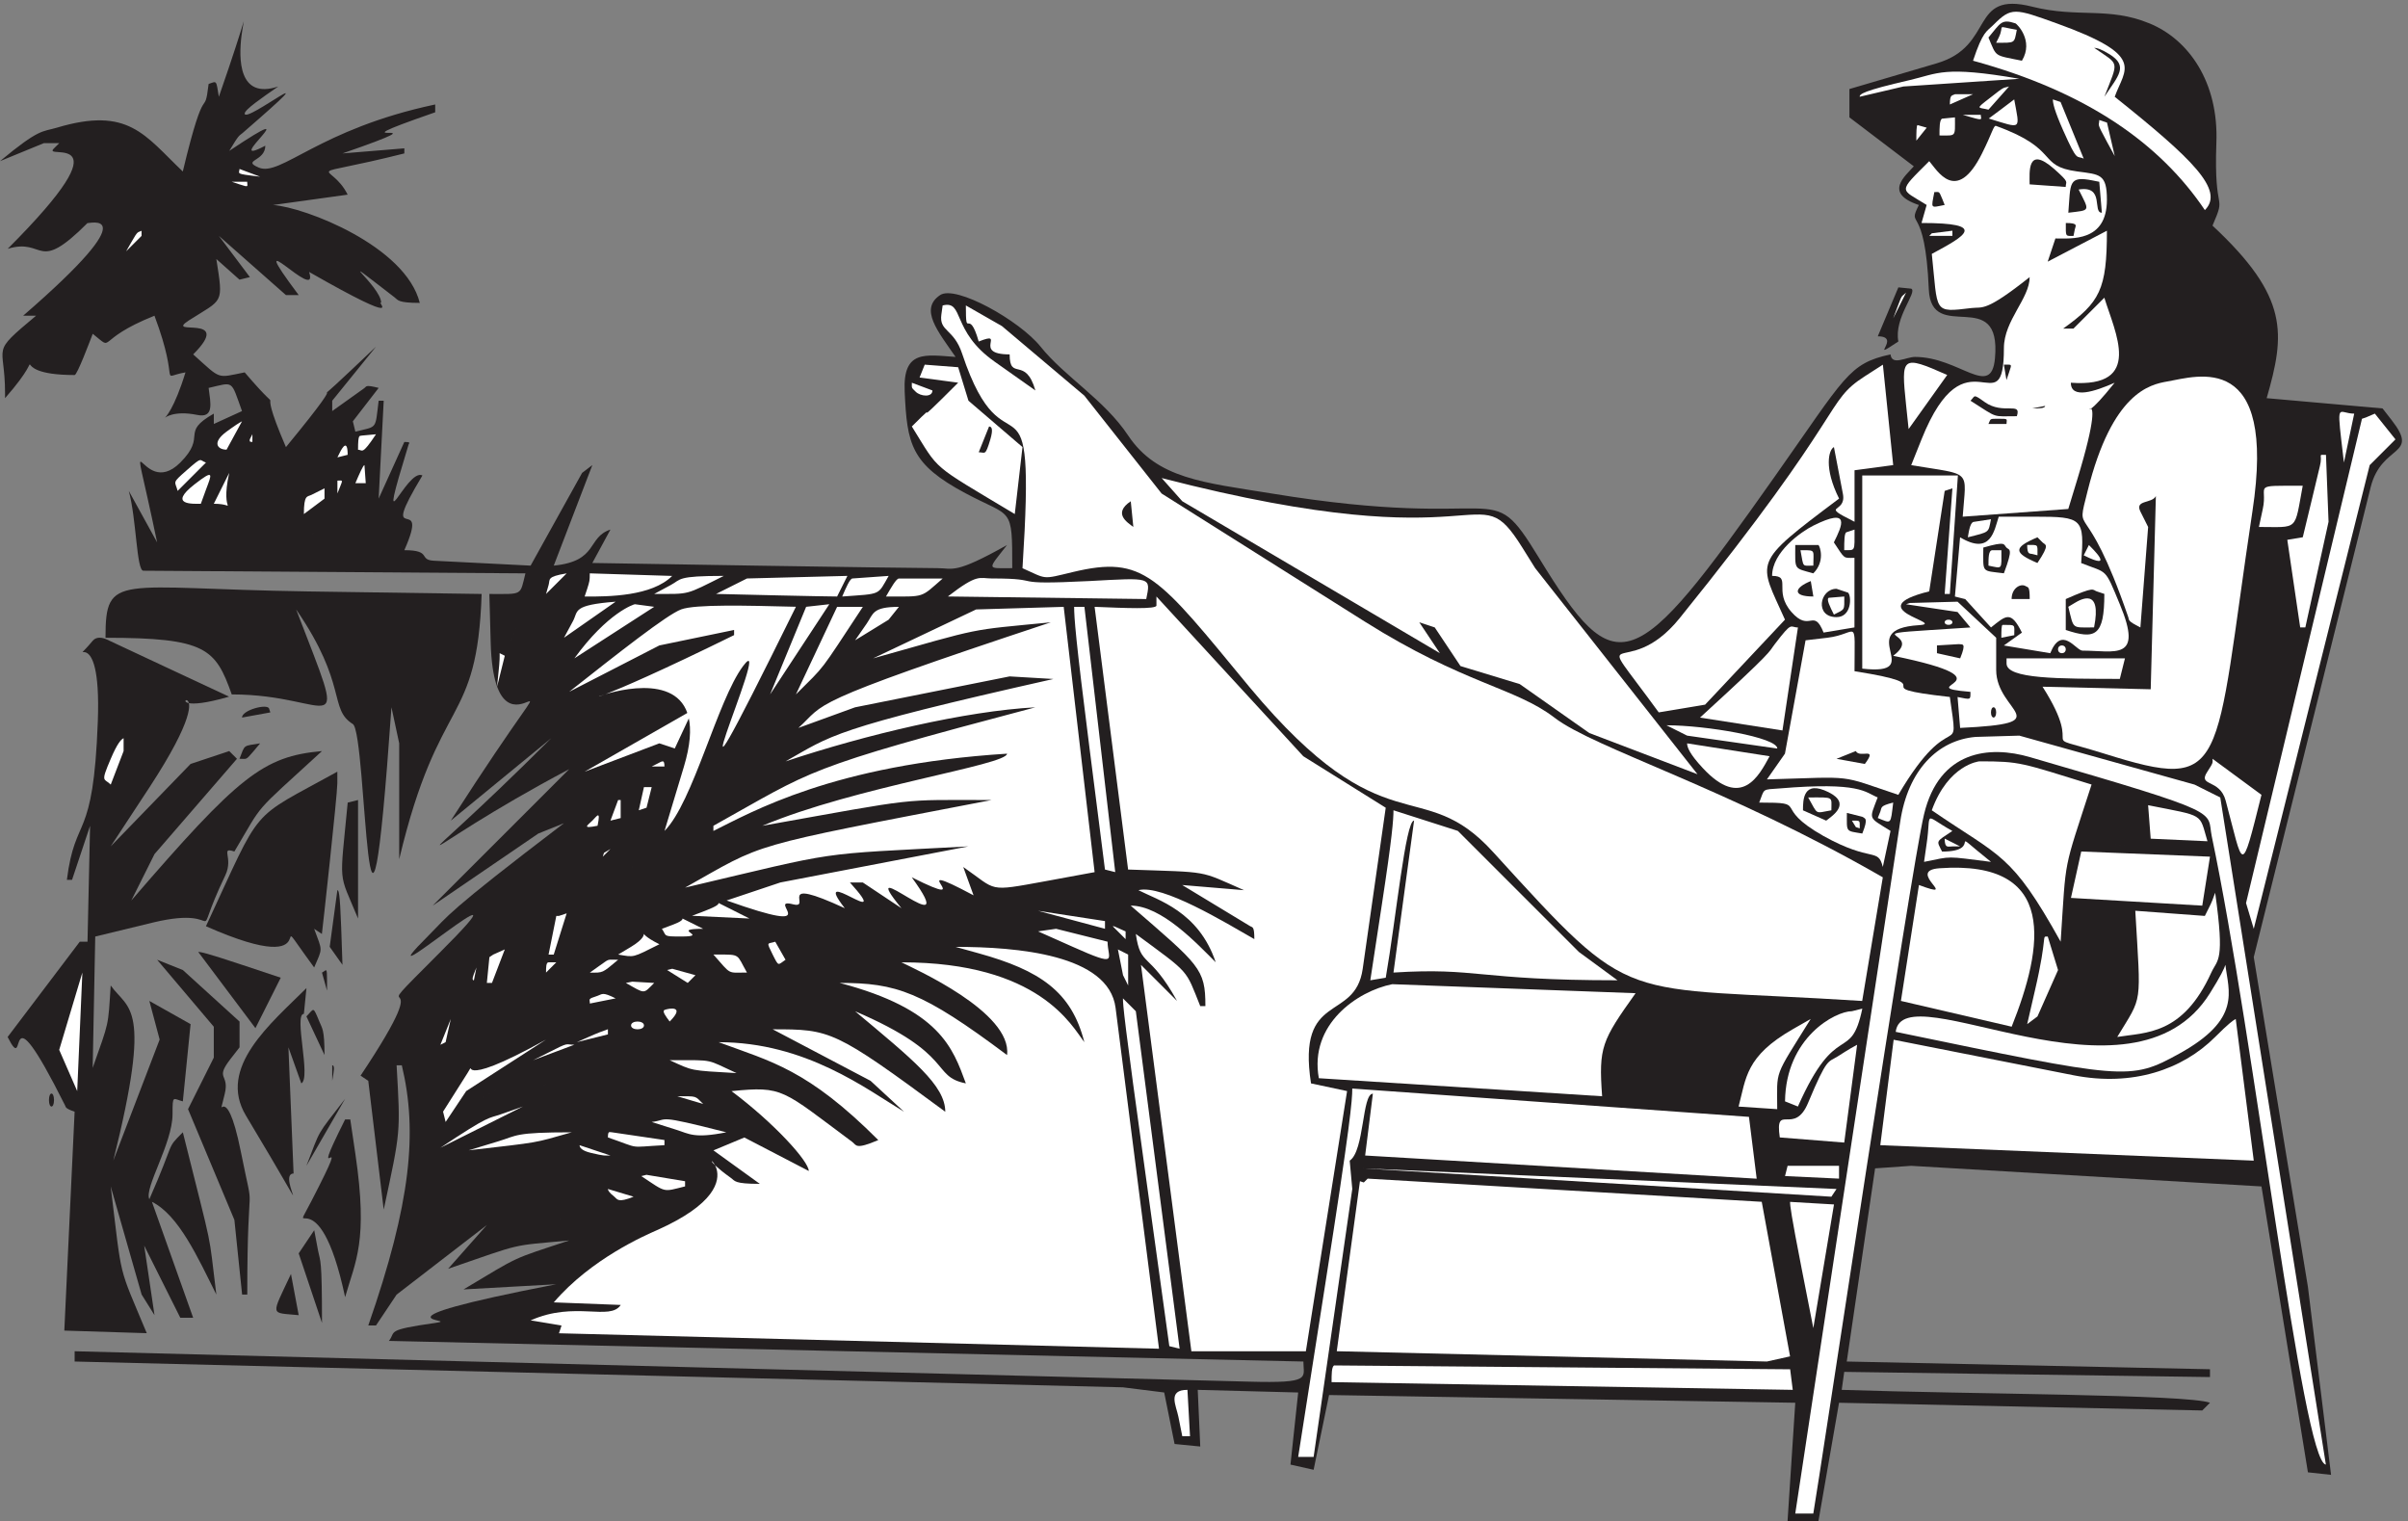 <svg xmlns="http://www.w3.org/2000/svg" xml:space="preserve" width="299.776" height="189.371"><rect width="100%" height="100%" fill="#808080" stroke="none"/><path d="M1902.22 1417.3c43.2-10.78 71.25.19 109.72-15.63 36.53-14.91 65-54.87 62.64-112.12-2.5-69.13 10-45.62-3.61-77.17 72.09-67.13 67.92-101.42 50.7-161.5l108.47-9.6 8.47-10.88c26.81-34.384-9.3-22.04-19.58-62.736l-109.45-439.945 50.7-308.629 21.66-175.942-21.66 2.371-43.47 267.571-327.92 19.301-33.75-2.379-26.53-180.793 340-7.219v-7.32l-342.36 4.851-2.36-16.832c122.92-4.109 323.05-4.109 344.72-12.07l-7.22-7.219-340 7.219L1702.08-.289h-28.89l7.23 110.918-436.39 7.23-14.45-69.96-21.66 4.851 7.22 67.488-94.03 2.461 2.36-53.027-24.03 2.367-9.72 48.199-38.61 4.84-981.25 24.141v9.613l1099.45-28.441c59.02-1.653 50.69 3.558 50.69 18.828L364.027 168.52c7.082 8.871-4.168 10.062 43.332 16.82 27.641 3.941-76.664-.641 113.336 36.219l-86.804-4.848c53.886 32.187 43.332 27.43 98.886 45.82-56.527-5.312-41.527-1.832-113.332-26.519l36.25 40.957-84.445-65.11-19.305-28.89h-7.222c40.136 115.133 46.25 181.429 31.386 243.519h-4.859c3.609-64.199 3.891-60.629-12.082-135.066l-14.445 120.527-7.223 4.84c82.082 123.094-8.609 32.379 73.473 114.496 102.5 102.328-80.832-54.32-9.582 16.918 18.886 18.84 14.859 19.844 126.527 104.887l-24.027-9.692L405 575.91c9.723 9.695 111.391 111.383 127.777 127.75-152.222-80.562-164.445-118.512-16.804 28.988l-94.028-77.179c138.332 215.172 41.387 26.062 37.36 166.34l-1.25 45.816c31.804 0 28.472-1.922 33.75 19.293l-357.637 2.469c-6.391 0-6.391 48.191-13.613 74.711l26.527-48.192c-28.887 138.264-16.527 36.578 21.668 74.711 25.695 25.793-.832 27.433 31.391 45.813v-9.69l26.386 12.07c-10.695 29.54-7.222 27.16-31.25 21.67 1.805-14.26 5.418-28.62-10.832-25.24-44.304 8.87-31.945-29.08-10.836 39.78-26.109-4.39-3.886-14.08-29.027 53.04-57.637-23.04-35.973-34.38-57.777-16.92-2.778-7.22-14.582-38.59-16.946-38.59-72.218 0-17.218 33.02-65.136-21.67v4.85c0 47.09-14.864 35.57 29.027 72.33H21.668c119.582 103.61 59.305 85.41 60.277 86.78-48.472-48.55-39.168-13.44-74.722-24.14 115.277 115.32 31.668 82.3 43.054 93.73l5.141 5.12H40.973L0 1272.73c37.082 30.82 39.445 27.25 53.055 31.27 67.363 20.21 82.363-7.04 118.054-40.96 21.668 90.71 19.864 46.91 24.168 81.93 7.918 2.74 6.946 3.93 9.582-11.98 57.5 164.97-19.441-15.36 55.559 9.6-15.695-10.88-31.391-21.67-31.391-25.32 0-10.34 87.778 59.53-1.945-18.2-3.473-3.02-2.914-.73-12.5-16.74 80.836 53.96-10.832-18.56 33.75 4.85 0-14.91-22.5-13.45-6.109-20.48 20.554-8.79 55.972 35.93 165.136 59.07v-7.32c-111.109-38.5 24.168 0-86.804-38.5l57.918 4.76v-4.76c-100.278-25.24-69.305-6.03-53.055-38.59l-69.863-9.69c30-2.1 124.168-38.5 137.363-91.63-20.973 0-20.277 2.75-23.613 5.21-64.305 49.57-12.5 10.79-12.5-5.21-6.387 3.39 28.054-25.6-67.5 28.99 10.554-31.82-65.973 53.49-9.723-21.67h-11.941l-62.782 55.41 29.032-38.59-9.723-2.38-21.668 19.3c6.668-42.8 6.527-36.94-25.695-57.43-24.028-15.63 43.054 7.23 4.027-31.82 26.668-23.96 21.527-22.13 48.195-16.83 44.864-52.49 6.25 5.21 38.614-69.95 73.191 88.88 9.027 22.77 61.386 72.33l22.918 21.67-40.972-50.57v-9.69l29.859 21.31c2.5 1.74.695 3.56 13.613.36l-24.168-31.27 2.364-9.69c21.109 5.3 18.332 1.55 21.804 28.98h4.723l-4.723-91.625 24.028 53.035c6.25 0 4.582-1.09 4.027-2.28-31.945-104.708-2.359-21.583 12.918-29.083-43.473-72.332 8.473-12.527-16.945-69.957 26.25 0 12.777-9.145 27.777-9.875l90.418-4.57 48.191 86.781 9.586 7.316-36.113-94.097c42.086 4.203 30.836 26.425 53.059 33.742l-16.946-31.274c17.778-.367 296.664-4.847 323.196-4.847 14.718 0 15.691-6.036 65 21.672-18.75-24.051-19.309-21.672 4.859-21.672 0 58.8-.141 46.82-43.473 69.957-51.527 27.34-55 46.087-57.222 95.377-1.805 39.32 19.304 34.29 47.64 32.37-16.39 23.78-34.168 44.72-14.445 57.89 14.582 9.78 74.445-23.87 94.027-48.29 22.223-27.89 59.723-49.65 81.943-83.12 27.09-40.602 70.84-43.985 133.89-54.227 224.03-36.856 201.95 19.386 250.7-60.356 72.5-118.695 88.61-111.199 220.55 75.992 66.53 94.191 69.03 105.801 108.47 114.491 1.25-10.97 14.59-2.38 22.92-2.38 41.67 0 71.39-39.68 74.86-1.19 6.25 68.95-59.72 12.44-61.94 64.47-3.48 82.3-20.7 55.88-9.31 78.92-33.33 11.15-12.64 27.16-4.72 36.21l-60.28 45.82v26.51l81.67 24.06c55.41 16.27 29.86 68.03 89.44 53.03" style="fill:#231f20;fill-opacity:1;fill-rule:evenodd;stroke:none" transform="matrix(.133 0 0 -.133 0 189.333)"/><path d="M1866.1 1400.46c-6.79-6.77-9.96-5.87-19.29-33.74 107.3-29.38 175.26-77.88 217.01-139.8 18.68 18.68-11.61 47.9-84.39 106.06 9.5 26.51 30.14 38.25-54.26 68.69-39.33 14.16-42.5 15.37-59.07-1.21" style="fill:#fff;fill-opacity:1;fill-rule:evenodd;stroke:none" transform="matrix(.133 0 0 -.133 0 189.333)"/><path d="M1886.55 1401.69c1.06-.3 17.48-15.97 6.03-34.96-26.81 5.43-23.35 3.02-31.33 21.7 11.45 13.71 12.05 17.63 25.3 13.26" style="fill:#231f20;fill-opacity:1;fill-rule:evenodd;stroke:none" transform="matrix(.133 0 0 -.133 0 189.333)"/><path d="m1870.86 1388.39-2.42-4.84c18.28 0 16.77-.91 19.34 12.11-20.7 3.48-10.88 5-16.92-7.27" style="fill:#fff;fill-opacity:1;fill-rule:evenodd;stroke:none" transform="matrix(.133 0 0 -.133 0 189.333)"/><path d="M1945.69 1387.22c0-1.19 0 1.19 0 0m28.9-14.44c18.05-11.3 8.12-20.19-4.82-39.78 13.39 34.81 14.59 29.08-9.63 45.81 2.41 0 6.92-1.36 14.45-6.03" style="fill:#231f20;fill-opacity:1;fill-rule:evenodd;stroke:none" transform="matrix(.133 0 0 -.133 0 189.333)"/><path d="M1787.69 1348.63c-44.59-10.23-47-13.24-47-15.64l40.97 9.62 108.47 7.22c-71.11 12.33-75.92 4.96-102.44-1.2m74.79-16.85c-14.01-10.85-11-8.44-1.21-10.85l19.28 21.71c-6.02-1.96-3.01 1.06-18.07-10.86m-32.52 3.59c-3.01-1.5-4.82-.15-4.82-9.6l21.67 9.6h-16.85m43.49-13.87-11.92-8.87c31.53-9.63 29.11-11.28 23.83 17.89l-11.91-9.02m-1654.145 5.41c0 3.61 0-3.61 0 0m1711.855-25.33c13.84-31.05 12.34-23.06 19.26-26.53l-21.67 53.06-7.22 2.41c0-3.62 1.51-10.55 9.63-28.94m-194.08 19.34c1.25 0-1.25 0 0 0m108.56-7.27c11.44-3.33 8.43-1.36 8.43 2.43h-16.85l8.42-2.43m-27.81-1.16c-2.41-1.21-2.41-8.47-2.41-15.72 15.97 0 14.47-1.82 14.47 16.93l-12.06-1.21" style="fill:#fff;fill-opacity:1;fill-rule:evenodd;stroke:none" transform="matrix(.133 0 0 -.133 0 189.333)"/><path d="M1854.03 1300.39v-10.83l2.36 21.67c-1.18 0-2.36-1.2-2.36-10.84" style="fill:#231f20;fill-opacity:1;fill-rule:evenodd;stroke:none" transform="matrix(.133 0 0 -.133 0 189.333)"/><path d="m1972.21 1290.74 7.24-13.26-7.24 31.34-7.24 2.41c0-6.03-3.16-1.21 7.24-20.49m-177.25 15.73c-1.21 0-1.21-7.27-1.21-14.54l9.72 12.12-8.51 2.42m60.27-26.52c-24.1-48.22-42.03-15.66-49.42-7.23-29.98-30-27.41-25.33-2.4-40.99l-4.82-16.88c62.37 0 41.58-11.75 9.63-28.93 5.88-55.32.76-55.01 37.37-50.65 10.39 1.21 12.65-4.07 54.23 28.93 0-20.04-23.95-40.38-24.1-66.31 0-76.1-34.96 19.76-77.13-85.59l-9.65-24.109c57.86-9.644 51.37-3.179 48.21-48.23l98.83 7.223 8.45 27.742c36.15 118.764-14.77 28.184 34.94 90.414-18.38-8.14-40.98-15.68-40.98 0 68.56-4.96 41.13 47.32 31.34 79.58l-28.93-28.93h-9.63c34.35 24.7 40.97 36.31 40.97 91.63l-55.44-28.95 7.23 21.7c14.77 0 48.21-3.46 48.21 36.18 0 24.4-6.62 23.66-27.71 26.53-38.27 5.12-15.54 20.78-76.09 42.63-2.26.77-3.32-6.17-13.11-25.76m-89.19 14.45c1.18 0-1.18 0 0 0" style="fill:#fff;fill-opacity:1;fill-rule:evenodd;stroke:none" transform="matrix(.133 0 0 -.133 0 189.333)"/><path d="M1776.87 1288.37c2.43-1.19-2.43 1.18 0 0" style="fill:#231f20;fill-opacity:1;fill-rule:evenodd;stroke:none" transform="matrix(.133 0 0 -.133 0 189.333)"/><path d="M1846.81 1276.3c0 1.18 0-1.19 0 0" style="fill:#fff;fill-opacity:1;fill-rule:evenodd;stroke:none" transform="matrix(.133 0 0 -.133 0 189.333)"/><path d="M1922.7 1265.46c15.07-13.41 10.85-11.3 10.85-16.87l-33.76 2.41c0 11.14-2.71 36.91 22.91 14.46" style="fill:#231f20;fill-opacity:1;fill-rule:evenodd;stroke:none" transform="matrix(.133 0 0 -.133 0 189.333)"/><path d="M61.457 1267.88c-1.18 0 1.184 0 0 0m1781.733 1.2c1.25 1.19-1.25-1.19 0 0m-1609.37-9.69 9.653-1.2-19.301 7.22c0-3.76-3.617-4.36 9.648-6.02m-9.668-8.37c9.457-3.17 7.207-1.81 7.207 2.41h-14.414l7.207-2.41" style="fill:#fff;fill-opacity:1;fill-rule:evenodd;stroke:none" transform="matrix(.133 0 0 -.133 0 189.333)"/><path d="m1958.95 1254.61 6.03-1.2 2.42-28.96c-9.2 0 3.02 25.79-21.73 21.71 10.56-20.96 11.32-19.15-9.66-21.71 2.26 27.6-.45 34.84 22.94 30.16" style="fill:#231f20;fill-opacity:1;fill-rule:evenodd;stroke:none" transform="matrix(.133 0 0 -.133 0 189.333)"/><path d="M209.723 1244.98c-2.36-3.62 2.359 3.61 0 0" style="fill:#fff;fill-opacity:1;fill-rule:evenodd;stroke:none" transform="matrix(.133 0 0 -.133 0 189.333)"/><path d="m1817.86 1237.75 2.41-6.01c-13.61-2.7-12.7-3.91-9.67 12.02 4.69 0 4.23 1.35 7.26-6.01m124.21-28.96-1.2-6.06c-7.81 0-7.21-1.06-7.21 12.11 12.32 0 9.01-2.72 8.41-6.05m75.91 2.45c4.79-3.61-4.79 3.61 0 0" style="fill:#231f20;fill-opacity:1;fill-rule:evenodd;stroke:none" transform="matrix(.133 0 0 -.133 0 189.333)"/><path d="M51.805 1208.81c1.25 1.19-1.25-1.19 0 0m1756.435-3.61-2.41-2.43h21.67v4.85l-19.26-2.42" style="fill:#fff;fill-opacity:1;fill-rule:evenodd;stroke:none" transform="matrix(.133 0 0 -.133 0 189.333)"/><path d="M1979.44 1194.32v-15.69c2.5 20.82 2.5 18.4 0 31.37v-15.68" style="fill:#231f20;fill-opacity:1;fill-rule:evenodd;stroke:none" transform="matrix(.133 0 0 -.133 0 189.333)"/><path d="M103.609 1206.38c0 1.24 0-1.23 0 0m19.262-9.63-4.816-8.42 14.445 14.43v4.81c-3.762-1.96-3.16.6-9.629-10.82" style="fill:#fff;fill-opacity:1;fill-rule:evenodd;stroke:none" transform="matrix(.133 0 0 -.133 0 189.333)"/><path d="M2002.31 1202.79c1.36-5.59.6-4.84 6.02-4.84l-7.22 9.67 1.2-4.83" style="fill:#231f20;fill-opacity:1;fill-rule:evenodd;stroke:none" transform="matrix(.133 0 0 -.133 0 189.333)"/><path d="M1993.89 1189.52c0 6.03 0-6.04 0 0" style="fill:#fff;fill-opacity:1;fill-rule:evenodd;stroke:none" transform="matrix(.133 0 0 -.133 0 189.333)"/><path d="M2020.41 1166.6c15.84-52.56-10.41-93.68 16.9-89.16.15 68.52 2.41 57.53-24.14 113.26l7.24-24.1m-24.16-4.84v-21.72l2.5 43.44c-1.25 0-2.5-1.21-2.5-21.72m-207.28-8.38c6.17-3.02-16.42-27.29-12.05-49.44-30.11-20.05 4.07 4.82-19.27 4.82l19.27 45.82 12.05-1.2" style="fill:#231f20;fill-opacity:1;fill-rule:evenodd;stroke:none" transform="matrix(.133 0 0 -.133 0 189.333)"/><path d="M2003.47 1146.08c0 6.03 0-6.04 0 0m-227.77-10.83-3.62-9.66 12.08 24.14c-4.98-4.98-3.17-.6-8.46-14.48m-894.548-6.02c-2.261-16.27 11.594-12.98 19.414-36.64 41.145-123.559 69.614 4.38 56.512-200.86 23.348-10.386 17.633-10.671 47.022-3.609 66.92 15.988 79.26-3.164 165.76-108.016 127.47-152.812 160.2-79.41 227.98-154.312 134.59-147.824 112.59-124.168 345.22-139.102l19.3 115.727c-145.54 83.793-270.04 120.719-307.41 149.484-36.45 28.039-84.5 31.368-177.36 89.797L1087.3 961.645l-72.36 91.625-77.112 65.09-33.758 19.31c0-33.76 2.375 0 12.028-33.76 26.851 10.71-7.067-12.05 28.953-12.05 0-25.32 14.777-1.22 24.105-33.76l-37.961 26.82c-41.304 28.93-28.363 57.86-48.855 52.75l-1.188-8.44m1122.318.02c0 8.41 0-8.41 0 0" style="fill:#fff;fill-opacity:1;fill-rule:evenodd;stroke:none" transform="matrix(.133 0 0 -.133 0 189.333)"/><path d="M2089.13 1114.77c16.43-45.32-4.22-49.54 15.68-44.57.45 33.28 2.41 27.71-24.12 67.46l8.44-22.89" style="fill:#231f20;fill-opacity:1;fill-rule:evenodd;stroke:none" transform="matrix(.133 0 0 -.133 0 189.333)"/><path d="M1993.89 1124.4c0 8.41 0-8.41 0 0m-223.06.01c1.25 1.18-1.25-1.19 0 0" style="fill:#fff;fill-opacity:1;fill-rule:evenodd;stroke:none" transform="matrix(.133 0 0 -.133 0 189.333)"/><path d="m1990.28 1102.73 3.61-18.1c10.97 33.19 8.42 16.59-7.22 36.21l3.61-18.11m15.69 2.42c0-10.83 0 10.84 0 0" style="fill:#231f20;fill-opacity:1;fill-rule:evenodd;stroke:none" transform="matrix(.133 0 0 -.133 0 189.333)"/><path d="M2003.47 1089.47c0 4.85 0-4.84 0 0m-1140.322-13.24-2.406-6.03 36.129-4.82c-52.844-52.89-10.84-8.44-43.363-40.99 26.652-42.788 16.265-33.898 96.351-81.96l7.223 62.68-50.578 43.39-9.633 31.34-31.312 2.41-2.411-6.02m882.412-4.83c-38.45-24.71-14.33-29.67-173.51-226.607-50.94-62.832-86.22 3.754-19.44-88l43.41 7.23 74.76 79.559c-24.86 55.898-32.11 51.231 50.65 113.305-14.47 28.922-9.64 45.813-4.82 48.213l8.44-43.983c3.47-18.988-23.22-8.898 10.85-25.922v48.211l36.18 4.828-9.64 94.016-16.88-10.85m244.72 10.8c1.25 2.43-1.25-2.42 0 0m-206.17-37.32 2.41-22.89 36.12 50.61c-42.75 18.98-43.19 17.32-38.53-27.72" style="fill:#fff;fill-opacity:1;fill-rule:evenodd;stroke:none" transform="matrix(.133 0 0 -.133 0 189.333)"/><path d="m1880.55 1075.03-2.43-7.23-2.43 14.46c8.06 0 7.45.9 4.86-7.23" style="fill:#231f20;fill-opacity:1;fill-rule:evenodd;stroke:none" transform="matrix(.133 0 0 -.133 0 189.333)"/><path d="M1998.75 1077.4c0 2.38 0-2.37 0 0m30.04-10.87c-16.57-2.86-51.68-10.39-74.73-102.456-11.75-47.008-2.57 0 37.96-117.851 1.21-3.141-1.2-3.598 11.45-9.93l7.24 94.02-7.24 14.46c-5.57 11.149 10.85 7.247 14.48 14.465l-4.83-180.82-101.25 2.406c42.64-66.89-11.6-41.133 57.86-62.664 116.91-36.625 101.99-16.133 138.61 226.918 23.05 151.442-51.83 126.262-79.55 121.452" style="fill:#fff;fill-opacity:1;fill-rule:evenodd;stroke:none" transform="matrix(.133 0 0 -.133 0 189.333)"/><path d="M1930 1067.75c-1.25-2.42 1.25 2.42 0 0" style="fill:#231f20;fill-opacity:1;fill-rule:evenodd;stroke:none" transform="matrix(.133 0 0 -.133 0 189.333)"/><path d="M857.129 1056.91c4.363-4.37 15.648-5.57 15.648 1.2l-19.257 7.22c0-5.42-.602-4.21 3.609-8.42" style="fill:#fff;fill-opacity:1;fill-rule:evenodd;stroke:none" transform="matrix(.133 0 0 -.133 0 189.333)"/><path d="M1857.7 1047.27c17.32-12.37 34.8.91 30.12-13.27-23.8 0-16.71-2.42-43.38 14.48 4.52 4.52 2.11 6.79 13.26-1.21m56.6-3.61c0-2.38-6.04-2.38-12.08-2.38l12.08 2.38" style="fill:#231f20;fill-opacity:1;fill-rule:evenodd;stroke:none" transform="matrix(.133 0 0 -.133 0 189.333)"/><path d="m2191.57 1011.11 2.41-20.493 9.63 45.793c-13.99 0-16.25 11.45-12.04-25.3m22.91 21.7-3.6-1.21-108.52-453.26 7.23-24.106 108.52 433.989 24.11 24.097-19.29 24.11-8.45-3.62" style="fill:#fff;fill-opacity:1;fill-rule:evenodd;stroke:none" transform="matrix(.133 0 0 -.133 0 189.333)"/><path d="M1870.91 1031.62c9.51 0 7.24-.15 7.24-4.88h-16.9c2.41 5.03.45 4.88 9.66 4.88" style="fill:#231f20;fill-opacity:1;fill-rule:evenodd;stroke:none" transform="matrix(.133 0 0 -.133 0 189.333)"/><path d="M212.07 1019.57c-14.152-10.4-8.281-16.88 0-16.88l14.457 26.52c-2.41-1.21-6.925-4.07-14.457-9.64" style="fill:#fff;fill-opacity:1;fill-rule:evenodd;stroke:none" transform="matrix(.133 0 0 -.133 0 189.333)"/><path d="M926.988 1012.31c-4.832-16.115-4.832-12.05-10.879-12.05l9.672 24.1c2.418 0 4.078-2.26 1.207-12.05" style="fill:#231f20;fill-opacity:1;fill-rule:evenodd;stroke:none" transform="matrix(.133 0 0 -.133 0 189.333)"/><path d="M318.195 1015.91c-2.363-3.61 2.36 3.61 0 0m20.547-.03c-2.101-.75-3.601 2.26-3.601-13.25 4.347 0 3.3-5.884 16.804 14.46l-13.203-1.21m-104.926-3.56c0-1.5-.761-2.41 2.434-2.41v7.23l-2.434-4.82m84.414-12.05-2.398-4.801 9.586 2.402c0 15.149-5.094 6.599-7.188 2.399m1845.66-44.602-8.44-34.953-14.48-2.406 12.07-81.957h4.82l21.72 98.828-2.41 62.675c-8.45 0-2.72.903-5.73-10.695l-7.55-31.492M174.715 983.375c-14.297-12.5-10.836-9.937-8.43-19.273l26.492 26.5c-6.472 2.113-2.711 6.328-18.062-7.227m166.43 4.867c-1.215 0-4.86-8.461-8.504-16.918h9.718l-1.214 16.918m-24.129-4.894c-1.184-2.422 1.179 2.425 0 0m-109.68-16.864-7.195-14.441c24.441 0 5.246-12.633 14.394 28.883l-7.199-14.442m-25.383 3.645c-24.871-19.473-1.508-18.113 6.031-18.113l4.825 13.285c5.277 14.187 8.441 19.922-10.856 4.828m1569.607 8.418h-8.44V797.742c62.09-6.933-9.65 36.758 53.04 40.68 26.98 1.66-57.42 14.918 9.65 31.648l14.47 94.016 7.23 2.406-7.23-98.84h4.82l7.54 110.895h-81.08M1097 965.273l9.64-10.843 241.13-142.219-19.29 28.914 14.48-4.816 24.09-36.157 55.47-16.875 65.11-45.804 101.26-38.567L1437 891.746l-12.06 19.301c-44.91 71.707-26.24-15.383-337.58 65.07l9.64-10.844m-778.758 2.45c3.008 7.351 2.254 6-2.41 6v-12l2.41 6" style="fill:#fff;fill-opacity:1;fill-rule:evenodd;stroke:none" transform="matrix(.133 0 0 -.133 0 189.333)"/><path d="m2118.03 947.207-3.62-16.871c37.54 0 33.02-4.367 41 38.566-49.44 0-32.26 1.508-37.38-21.695M291.684 960.465c-4.071-2.106-7.239.449-7.239-18.039l19.305 14.429v9.622c-2.414-1.204-7.238-3.61-12.066-6.012" style="fill:#fff;fill-opacity:1;fill-rule:evenodd;stroke:none" transform="matrix(.133 0 0 -.133 0 189.333)"/><path d="M156.668 956.875c2.359-4.848-2.363 4.848 0 0m902.962-14.492 1.2-12.028c-5.58 4.208-19.44 12.629-2.41 24.051l1.21-12.023" style="fill:#231f20;fill-opacity:1;fill-rule:evenodd;stroke:none" transform="matrix(.133 0 0 -.133 0 189.333)"/><path d="M1904.62 939.957h-33.76c-4.22-12.805-7.23-36.617-36.18-19.285l-4.82-55.449 9.65-2.418 24.12-26.52c14.17 11.309 18.53 16.125 28.94-4.816l-16.89-12.063 43.41-7.222c10.71 26.668 24.12 2.406 30.14 2.406 30.16 0 57.43-10.246 34.98 43.398-14.47 34.953-11.16 28.633-36.17 38.571 3.16 41.894 1.65 43.398-43.42 43.398m-1713.022-4.801c-1.18-2.422 1.179 2.422 0 0m1505.692-3.593c-11.14-5.575-38.54-24.563-38.54-47.016 18.82 0 .75-13.867 18.07-33.758 17.31-19.742 20.62 4.371 30.11-19.289l28.9 4.816v65.102c-10.69 0-8.58-1.656-19.27 14.477 7.83 15.82 16.11 33.3-19.27 15.668" style="fill:#fff;fill-opacity:1;fill-rule:evenodd;stroke:none" transform="matrix(.133 0 0 -.133 0 189.333)"/><path d="M1847.96 935.164c-3.61 0-4.82-7.25-6.02-14.5 20.76 5.285 19.11 3.926 21.67 16.914l-15.65-2.414M292.918 924.273c-3.613-3.609 3.609 3.614 0 0m1435.742 1.211c-2.41 0-2.41-8.414-2.41-16.828 10.55 0 9.65-1.801 9.65 19.231l-7.24-2.403" style="fill:#fff;fill-opacity:1;fill-rule:evenodd;stroke:none" transform="matrix(.133 0 0 -.133 0 189.333)"/><path d="M1911.91 915.852c2.56-2.555 7.39-1.051-4.83-19.239-22.64 9.621-22.64 14.43 0 24.051l4.83-4.812m-209.77-2.414c1.5-1.508 6.33-15.368-4.83-26.52-18.7 5.273-16.89 2.562-16.89 26.52h21.72m175.95-2.387c2.56-2.559 6.77.152-2.4-24.071-21.52 2.704-19.26-.152-19.26 24.071 21.82 6.32 18.8 2.859 21.66 0" style="fill:#231f20;fill-opacity:1;fill-rule:evenodd;stroke:none" transform="matrix(.133 0 0 -.133 0 189.333)"/><path d="m1952.84 908.613-2.42-4.824c30.56-15.223 7.41 7.086 4.84 9.649l-2.42-4.825m-50.52-3.57 4.82-1.207c0 10.699 1.06 9.644-9.64 9.644 0-9.191 2.26-7.835 4.82-8.437m-214.63 3.551h-2.41c3.16-16.828 1.2-14.422 12.04-14.422 0 14.422 2.4 14.422-9.63 14.422m177.19 0c-3.63 0-3.63-7.223-3.63-14.446 13.47-2.707 12.11-4.21 12.11 14.446h-8.48M513.523 876.066l-2.414-8.441 19.309 19.293c-19.004-3.164-15.387-5.578-16.895-10.852m36.11-3.617-2.41-7.234c22.746-.152 62.965.301 81.945 19.293l-77.125 2.41c0-6.934-.148-7.234-2.41-14.469m78.41 3.656-15.684-8.437c34.231 0 28.2-1.508 65.141 16.875-44.328 0-39.66-3.164-49.457-8.438m56.699-1.21-14.465-7.235c16.118-.453 101.231-2.414 113.278-2.414l9.64 19.297-93.996-2.414-14.457-7.234m113.25 7.234c-2.414 0-6.039-8.441-9.66-16.883 36.984 2.715 32.906.754 43.473 19.297l-33.813-2.414m43.375-.059c-2.414 0-7.238-8.406-12.062-16.82 37.23 0 31.804-1.648 53.058 16.82h-40.996m86.848.067c-11.598 0-12.809 4.965-40.992-16.86l185.687-2.41c4.22 20.774 5.29 20.02-53.04 16.86-81.093-4.063-38.597 2.41-91.655 2.41" style="fill:#fff;fill-opacity:1;fill-rule:evenodd;stroke:none" transform="matrix(.133 0 0 -.133 0 189.333)"/><path d="m1696.15 872.473 1.21-7.227c-20.27 0-17.85 8.277-2.42 14.449l1.21-7.222m200.08 2.394c2.12-1.351 3.63.449 3.63-11.996h-16.94c0 10.496 8.78 14.996 13.31 11.996M286.848 870.02l163.984-2.395c-4.211-125.66-39.949-91.766-77.168-248.309V727.82l-7.242 33.727c-23.508-335.059-22.606-24.09-36.164-15.668-22.758 14.172-4.516 36.629-53.059 107.262 51.102-132.871 36.641-79.536-60.277-79.536-15.238 42.797-23.813 53.024-118.172 53.024 0 61.48 11.152 46.125 188.098 43.391" style="fill:#231f20;fill-opacity:1;fill-rule:evenodd;stroke:none" transform="matrix(.133 0 0 -.133 0 189.333)"/><path d="M494.168 862.824c0-2.426 0 2.422 0 0" style="fill:#fff;fill-opacity:1;fill-rule:evenodd;stroke:none" transform="matrix(.133 0 0 -.133 0 189.333)"/><path d="M1729.86 868.855c3.32-3.316 3.47-22.902-10.86-22.902-20.67 0-15.84 26.52 0 26.52l10.86-3.618m232.64 1.235 7.22-2.41c0-39.629-8.42-42.946-36.11-33.754v28.933c27.84 12.356 24.83 8.586 28.89 7.231" style="fill:#231f20;fill-opacity:1;fill-rule:evenodd;stroke:none" transform="matrix(.133 0 0 -.133 0 189.333)"/><path d="M1711.74 864.039c-2.43-1.211 1.21-8.461 4.85-15.711 10.63 5.285 9.72 3.777 9.72 16.918l-14.57-1.207m-629.28-7.242c0-3.625-28.94-2.418-57.88-1.211l31.35-245.891c78.22-2.718 65.41-.476 108.51-19.316l-57.86 4.828 63.45-38.418c2.41-1.508 4.06.133 4.06-12.199-27.73 15.824-86.06 51.394-108.51 45.789 17.78-9.184 56.37-19.703 72.35-67.477-17.65 17.633-50.65 53.032-79.59 53.032 64.5-55.922 69.94-58.766 69.94-94.036h-4.82c-14.17 35.27-9.05 29.707-60.29 67.52 4.52-31.82 12.35-15.523 38.58-62.691l-33.76 33.761 47.17-361.664h107.16l38.59 243.524-33.77 7.199c-13.4 86.84 41.15 56.828 48.38 107.144l21.56 150.868-77.17 48.203-137.45 149.484v-8.449M1942 859.23l-6.03-3.617c5.43-21.55 2.71-19.289 24.13-19.289 7.54 37.977-12.82 26.071-18.1 22.906m-154.28-.035-3.61-1.203 48.21-7.234 12.06-14.473-37.38-2.406c-68.25-4.371-5.71-2.266-34.95-24.117 119.02-24.41 12.06-28.778 72.33-33.754 0-7.688.75-7.383-12.06-4.824l2.41-28.93c94.16 4.519 33.75 14.465 33.75 54.246v30.145l-36.16 33.753-44.6-1.203M536.375 842.324l-8.457-15.668 48.332 33.742c-40.781-3.16-34.891-8.734-39.875-18.074m57.906 15.699c-.75 0-25.304-7.539-56.64-50.664l74.718 48.25-18.078 2.414m43.399-4.804c-13.266-4.821-59.075-40.985-104.899-77.153l84.399 43.391 69.953 14.481v-4.825c-281.715-138.504 1.801 38.875-47.031-123.285l-18.094-59.98c26.82 26.832 49.433 122.074 73.558 154.324 32.563 43.406-90.285-228.012 49.434 55.469-47.027 1.191-94.059 2.398-107.32-2.422m-156.707-22.906c-8.473-20.485 8.472 20.484 0 0m256.726-15.7-16.867-40.996 55.418 84.406-21.684-2.414-16.867-40.996m26.574-.027L745 773.617c28.609 28.617 20.629 18.223 62.641 81.938h-24.094l-19.274-40.969m46.989 25.328-10.844-15.637 31.332 19.246 9.641 12.032c-25.008 0-23.801-6.469-30.129-15.641m62.695 9.649c-10.902-5.989 10.902 5.992 0 0m-8.496-19.321-48.219-22.894c105.332 29.672 86.637 25.898 166.352 33.742-234.461-77.746-209.895-75.192-236.262-98.832l53.039 19.277 144.664 28.93 40.969-2.418c-209.145-47.008-207.625-52.883-250.723-77.133 75.481 25.152 168.598 47.164 233.852 50.621-219.391-58.012-206.125-57.855-301.375-110.894v-4.817c35.285 17.313 111.976 62.082 274.867 72.321 0-10.692-142.113-30.891-229.055-67.504 150.231 26.824 125.828 24.113 214.571 24.113-233.407-44.906-210.641-39.188-286.891-81.969 148.875 35.098 118.129 30.735 265.203 38.574l-175.992-33.761-50.324-16.86c97.468-34.668 35.093 3.301 62.375-3.617 18.39-4.519-19 27.414 48.218-3.617-33.902 43.531 48.059-23.953 4.821 24.094h12.051l36.171-24.094c-47.027 57.406 59.801-39.934 9.637 28.93 67.664-33.903-14.176 21.539 57.863-16.883l-9.64 26.512c32.242-22.286 21.687-23.348 77.14-13.247l45.807 8.43-28.939 248.309-81.957-2.418-48.223-22.895m154.389-107.265 14.42-113.289 9.62-2.411-28.85 248.278h-9.62c0-9.641 1.2-28.778 14.43-132.578" style="fill:#fff;fill-opacity:1;fill-rule:evenodd;stroke:none" transform="matrix(.133 0 0 -.133 0 189.333)"/><path d="M1823.89 838.727c4.86 0 4.86 4.847 0 4.847-4.87 0-4.87-4.847 0-4.847m50.65-.051c-1.21 0-1.21-6.012-1.21-12.02l12.08 2.403c0 10.218 1.81 9.617-10.87 9.617m-213.33-18.067c-6.33-8.136 1.2-3.617-69.96-68.687l77.19-12.047 14.48 96.402c-7.69 0-4.83 6.473-21.71-15.668m34.9 14.504c1.25-1.234-1.25 1.235 0 0" style="fill:#fff;fill-opacity:1;fill-rule:evenodd;stroke:none" transform="matrix(.133 0 0 -.133 0 189.333)"/><path d="m1710.57 826.66-20.51-2.406-19.29-106.07-16.88-24.11c84.41 2.406 65.72 4.668 122.99-14.465 51.25 87.235 57.43 27.278 48.23 91.606-87.72 9.797 1.51 9.797-89.23 24.109 0 52.731 3.77 34.801-25.31 31.336" style="fill:#fff;fill-opacity:1;fill-rule:evenodd;stroke:none" transform="matrix(.133 0 0 -.133 0 189.333)"/><path d="m155.473 799.051 58.949-27.539c-90.305-26.227 10.394 45.176-74.317-84.559l-36.488-55.578 74.774 77.16 36.179 12.043 7.223-7.234-77.176-89.203-21.691-43.411c100.535 116.5 123.289 134.875 178.461 139.848-66.633-61.168-53.504-46.121-81.996-94.012-13.715 4.524-.606-5.589-8.434-22.156-34.988-73.09 5.719-26.844-67.094-44.148l-54.715-13.278-2.402-122.953c15.68 44.477 14.32 37.821 16.871 77.157 16.594-23.348 39.203-16.567 2.422-163.934l43.399 113.332-9.645 36.133 38.598-21.703-7.243-72.309c-9.332 2.426-9.644 6.617-9.644-12.043 0-27.418-26.824-69.184-21.711-79.543 24.883 56.317 15.074 46.367 31.355 62.649 29.704-118.883 23.36-88.137 31.356-151.852-17.18 34.324-35.113 74.281-60.289 86.777l38.578-108.48h-12.047l-33.773 67.496 9.644-65.07-12.047 19.277-28.953 101.246c11-90.269 6.492-71.894 33.774-137.422l-77.176 2.426 9.644 204.879c-8.89 3.043-8.14 4.234-8.89 5.754-59.996 119.91-33.922 24.418-53.817 64.172l67.532 89.199h7.242l2.402 108.484-16.887-50.605h-4.824c7.848 62.359 24.735 33.422 28.953 148.234 3.758 100.957-30.144 45.219-4.676 75.637 3.465 4.07 9.188 2.879 12.817 1.234l55.762-26.105m1678.107 21.617c3.17-.605 7.4 1.965 1.21-13.309l-21.73 4.84v7.258l20.52 1.211" style="fill:#231f20;fill-opacity:1;fill-rule:evenodd;stroke:none" transform="matrix(.133 0 0 -.133 0 189.333)"/><path d="M1930 812.207c4.86 0 4.86 7.227 0 7.227-4.87 0-4.87-7.227 0-7.227M466.48 792.906l-1.203-12.062 7.223 28.953-4.816 2.41c0-3.016.304-5.43-1.204-19.301m1411.71 9.645c0-14.578 48.79-14.278 106.02-14.426l4.81 19.234h-110.83v-4.808m-1363.467 3.621c1.25 1.187-1.25-1.188 0 0" style="fill:#fff;fill-opacity:1;fill-rule:evenodd;stroke:none" transform="matrix(.133 0 0 -.133 0 189.333)"/><path d="M1899.91 754.34c3.16-22.789 3.77-16.902 12.05-16.902 0 18.71 1.51 15.089-14.46 33.8l2.41-16.898m-1648.062 6.043 1.207-3.617-26.528-4.821c0 7.082 23.664 13.258 25.321 8.438m14.543 1.211c1.25-2.426-1.25 2.422 0 0" style="fill:#231f20;fill-opacity:1;fill-rule:evenodd;stroke:none" transform="matrix(.133 0 0 -.133 0 189.333)"/><path d="m597.848 730.227-50.625-28.942 69.91 26.528 14.461-4.821 16.879 36.176-50.625-28.941" style="fill:#fff;fill-opacity:1;fill-rule:evenodd;stroke:none" transform="matrix(.133 0 0 -.133 0 189.333)"/><path d="M1868.47 756.719c0-6.328-4.86-6.328-4.86 0 0 6.472 4.86 6.472 4.86 0m24.17-6.004c0-15.047 1.22-10.235 4.86-8.426l-4.86 19.258v-10.832m26.46-2.426 2.43-13.262c2.73 18.836 3.33 15.672-4.86 26.52l2.43-13.258" style="fill:#231f20;fill-opacity:1;fill-rule:evenodd;stroke:none" transform="matrix(.133 0 0 -.133 0 189.333)"/><path d="m1569.51 739.883 9.65-4.836 84.45-12.09c0 10.43-66.81 21.766-103.75 21.766l9.65-4.84m279.67-6.055c-35.41-3.023-63.27-31.062-70.51-79.281L1680.42 6.934h16.88c5.43 30.308 91.46 604.375 103.68 654.546 14.31 59.547 60.87 64.661 99.31 53.372 184.28-53.504 165-49.907 169.97-73.993 39.92-189.398 84.97-586.152 106.83-588.109l-98.86 624.418-24.1 12.043-163.97 45.816-40.98-1.199M103.668 713.344c-9.918-23.074-6.16-17.949 0-24.129l12.027 31.371v12.062c-2.406-1.203-5.863-4.824-12.027-19.304" style="fill:#fff;fill-opacity:1;fill-rule:evenodd;stroke:none" transform="matrix(.133 0 0 -.133 0 189.333)"/><path d="M237.441 720.582c-7.695-8.875-5.882-7.219-13.273-7.219 5.43 13.688 2.863 11.735 19.305 14.442l-6.032-7.223" style="fill:#231f20;fill-opacity:1;fill-rule:evenodd;stroke:none" transform="matrix(.133 0 0 -.133 0 189.333)"/><path d="M1593.65 704.895c36.65-39.641 52.94-7.082 62.74 10.851l-77.22 12.059c0-3.621 2.41-9.95 14.48-22.91" style="fill:#fff;fill-opacity:1;fill-rule:evenodd;stroke:none" transform="matrix(.133 0 0 -.133 0 189.333)"/><path d="M326.668 719.391c-1.25-6.036 1.25 6.035 0 0m1410.442 1.203c3.61-7.254 21.09 4.832 8.43-12.086l-26.51 4.832 18.08 7.254" style="fill:#231f20;fill-opacity:1;fill-rule:evenodd;stroke:none" transform="matrix(.133 0 0 -.133 0 189.333)"/><path d="M614.777 708.539 610 706.133h11.945c0 7.222-2.242 4.812-7.168 2.406m1238.043 2.438c-.45 0-29.1-3.02-44.63-45.817 64.24-44.16 74.19-39.34 120.63-122.992 5.43 81.84 1.81 63.148 28.95 147.102-66.04 20.347-66.34 21.707-104.95 21.707m213.34-9.672c-9.49-14.313 11.61-6.176 17.18-27.266 16.89-62.973 13.87-72.613 33.46 5.574l-45.82 33.742c0-3.765 1.21-2.863-4.82-12.05" style="fill:#fff;fill-opacity:1;fill-rule:evenodd;stroke:none" transform="matrix(.133 0 0 -.133 0 189.333)"/><path d="M315.758 690.43c0-10.84-13.86-136.813-14.465-141.032l-7.234 4.817c7.992-21.547 7.992-17.473 0-36.16-51.692 70.363 22.609-16.121-101.282 38.57 53.961 115.883 38.883 98.094 122.981 144.66V690.43" style="fill:#231f20;fill-opacity:1;fill-rule:evenodd;stroke:none" transform="matrix(.133 0 0 -.133 0 189.333)"/><path d="M606.375 686.836h-3.625l-4.832-21.672 7.25 2.406L610 686.836h-3.625m1059.575-1.203c-17.17-1.211-14 .148-19.28-13.258 48.8 0 10.09-3.012 60.25-31.332 45.64-25.305 50.77-10.395 55.44-28.918l7.23 33.742c-21.39 13.403-20.04 9.942-12.05 31.332-11.9 4.817-15.97 14.758-91.59 8.434" style="fill:#fff;fill-opacity:1;fill-rule:evenodd;stroke:none" transform="matrix(.133 0 0 -.133 0 189.333)"/><path d="M1711.77 682c21.57-10.855 2.86-22.309-2.41-26.531l-21.72 9.648c0 9.649 0 28.942 24.13 16.883" style="fill:#231f20;fill-opacity:1;fill-rule:evenodd;stroke:none" transform="matrix(.133 0 0 -.133 0 189.333)"/><path d="M1635.83 679.609c1.25 0-1.25 0 0 0m57.88-2.425h-1.21c9.65-16.868 5.73-14.758 21.72-12.047 0 13.101 2.86 12.047-20.51 12.047m-1112.737-2.418h-2.395l-7.187-19.297 9.582 2.41v16.887" style="fill:#fff;fill-opacity:1;fill-rule:evenodd;stroke:none" transform="matrix(.133 0 0 -.133 0 189.333)"/><path d="M335.141 619.301V563.84c-18.75 45.515-17.239 28.484-9.68 108.515l9.68 2.411v-55.465" style="fill:#231f20;fill-opacity:1;fill-rule:evenodd;stroke:none" transform="matrix(.133 0 0 -.133 0 189.333)"/><path d="m1760.05 663.949-2.41-6.027c13.09-5.27 11.89-6.477 14.45 14.465-12.64-3.164-10.54-4.52-12.04-8.438m251.85-9.699 1.21-15.664 53.14-2.41c-8.01 26.812-1.82 23.047-55.56 33.742l1.21-15.668m-347.11 10.914c1.18 0-1.18 0 0 0m-1110.306-9.652c-4.23-4.227-10.734-8 4.84-4.828 3.176 15.394-.754 8.902-4.84 4.828m739.006-78.348-10.85-71.117 14.46 2.406c9.65 55.457 18.53 147.067 26.51 147.067l-19.28-142.239c78.94 4.973 77.74-7.234 209.7-7.234l-36.15 26.523-113.29 113.305-60.26 19.289c0-8.441-1.2-25.164-10.84-88" style="fill:#fff;fill-opacity:1;fill-rule:evenodd;stroke:none" transform="matrix(.133 0 0 -.133 0 189.333)"/><path d="M1743.16 659.074c2.4-1.808 6.01-.601 0-15.676-15.93 2.715-14.43.754-14.43 19.297l14.43-3.621" style="fill:#231f20;fill-opacity:1;fill-rule:evenodd;stroke:none" transform="matrix(.133 0 0 -.133 0 189.333)"/><path d="m1803.37 633.754-2.41-16.875c27.11 5.426 19.27 5.426 62.65 0-45.63 36.617-4.22 9.641-45.78 9.641-5.27 10.699-6.33 8.589 9.63 19.289-28.16 15.675-19.42 18.988-24.09-12.055m-66.25 15.691 3.65-1.199c0 7.953.76 7.203-7.3 7.203l3.65-6.004" style="fill:#fff;fill-opacity:1;fill-rule:evenodd;stroke:none" transform="matrix(.133 0 0 -.133 0 189.333)"/><path d="M1827.5 631.352h7.22l-14.44 7.293c0-9.422 3.16-7.293 7.22-7.293m127.77 2.445c7.23 0-7.22 0 0 0m28.97-1.188c14.51-1.191-14.51 1.188 0 0m-1418.869-7.273-1.203-3.609 7.223 7.222zm1377.919-20.477-4.82-21.711 122.91-7.238 7.23 45.84-120.5 4.82-4.82-21.711m-1351.415 7.266c1.18 7.223-1.18-7.227 0 0m-55.484 2.375c-1.25 0 1.25 0 0 0m1279.069-3.594c-32.68-2.261 20.95-30.742-19.28-15.679l-16.87-108.504 103.65-24.114c29.68 74.297 43.99 156.282-67.5 148.297M634.098 590.359c-2.43 0 2.429 0 0 0" style="fill:#fff;fill-opacity:1;fill-rule:evenodd;stroke:none" transform="matrix(.133 0 0 -.133 0 189.333)"/><path d="m319.359 555.426 1.196-34.93-11.946 16.863 7.168 53c1.196 0 2.391-1.203 3.582-34.933" style="fill:#231f20;fill-opacity:1;fill-rule:evenodd;stroke:none" transform="matrix(.133 0 0 -.133 0 189.333)"/><path d="M556.945 585.559c0 4.8 0-4.801 0 0m1510.475-12.036-3.62-7.234-65.11 4.82c5.27-90.535 7.08-78.484-16.88-118.101 26.68 4.367 61.35 1.508 88.02 60.254 5.88 12.808 12.81 9.343 3.62 74.718-1.81-5.269-3.16-8.886-6.03-14.457m-1025.89 4.856c2.36 0-2.36 0 0 0m-381.409-7.27-12.344-4.695 53.75-2.574-28.91 14.539c0-1.211-1.203-2.875-12.496-7.27m342.869-8.457 31.31-8.414v7.211l-62.632 9.617 31.322-8.414m-479.838 3.621h-2.418l-7.261-36.175h4.84l12.105 38.59-7.266-2.415m106.078-8.441-9.648-3.605c4.676-6.911.453-7.211 18.094-7.211 27.742 0-12.063 7.211 20.504 7.211l-19.297 9.613c0-1.203-1.207-2.856-9.653-6.008m413.51-1.215h-1.21l12.08-12.07v7.242l-10.87 4.828m-38.54-19.277c44.27-19.77 32.53-11.168 32.53 4.828l-48.195 12.07-16.867-2.414 32.532-14.484m-413.524.015-12.067-7.234c15.536-2.562 12.672-3.316 38.614 9.645-28.203 14.015-1.809 12.507-26.547-2.411M1904.72 496.34l-7.22-31.352 9.63 7.235 19.26 43.41-9.63 31.351c-6.32 0 .45 2.864-12.04-50.644M723.254 530.086c5.863-11.602 4.66-9.793 12.023-4.82l-9.617 16.879c-7.363-2.411-8.715.753-2.406-12.059m192.875 1.199c56.937-15.82 86.911-35.699 98.831-83.172-11.59 15.059-42.034 74.746-171.171 74.746 11.024-5.578 103.824-46.554 98.836-86.8-79.699 59.664-103.645 67.515-156.672 67.515 93.844-24.722 105.906-60.879 118.113-94.027-33.136 6.609-9.336 27.109-103.644 67.492 53.922-45.203 84.367-69.309 84.367-94.031-103.969 76.699-107.273 77.156-161.519 77.156l91.582-48.207 31.343-28.949c-35.074 21.097-91.906 65.105-173.543 65.105 49.399-18.226 83.325-25.461 149.453-91.621-21.539-9.179-20.355-4.82-24.269-1.812-66.129 49.129-64.332 52.457-113.121 47.636 40.207-30.144 72.305-65.703 72.305-74.746l-60.278 31.332-28.937-12.05 43.406-31.336c-24.27 0-23.051 2.711-27.106 5.578-53.347 38.269 40.817 0-69.324-48.989-10.554-4.66-61.32-26.515-96.429-67.515l62.683-2.41c-10.234-15.356-42.797 4.086-84.367-14.461l28.934-4.821-2.403-7.234 561.661-14.461-40.67 319.164c-6.5 49.723-91.909 56.953-149.78 56.953l21.719-6.035m-454.434-1.168-3.601-2.414-2.399-24.125h4.801l12.004 31.363-10.805-4.824m589.485-19.277 4.79-9.641v28.922l-9.58 4.82 4.79-24.101" style="fill:#fff;fill-opacity:1;fill-rule:evenodd;stroke:none" transform="matrix(.133 0 0 -.133 0 189.333)"/><path d="m226.582 520.504 36.195-12.066-23.679-47.2-53.543 71.328c2.414 0 7.09-.753 41.027-12.062" style="fill:#231f20;fill-opacity:1;fill-rule:evenodd;stroke:none" transform="matrix(.133 0 0 -.133 0 189.333)"/><path d="M671.398 530.133h-3.621c17.203-19.422 12.528-16.863 31.391-16.863-9.961 17.468-5.582 16.863-27.77 16.863M560.523 519.23l-8.441-6.031c12.813 0 11.156-.75 26.527 12.067-11.304 0-7.382 1.355-18.086-6.036" style="fill:#fff;fill-opacity:1;fill-rule:evenodd;stroke:none" transform="matrix(.133 0 0 -.133 0 189.333)"/><path d="m159.137 520.43 12.051-4.821 53.042-48.218v-24.102l-8.441-10.848c-15.066-19.429-.754-13.558-5.422-32.687-7.836-33.914.145 20.18 15.063-54.094 14.015-69.91 6.027-7.84 6.027-133.797h-4.82l-7.235 69.914-43.39 103.653 24.105 48.218v28.922l-53.035 62.68 12.055-4.82" style="fill:#231f20;fill-opacity:1;fill-rule:evenodd;stroke:none" transform="matrix(.133 0 0 -.133 0 189.333)"/><path d="M513.508 522.871c-2.399 0-2.399-4.801-2.399-9.601l9.586 9.601h-7.187m-69.91-10.836c-1.93-4.941-1.188-5.988 0-5.988l2.375 11.98-2.375-5.992m185.668 4.801-4.821-1.203 19.293-12.055 7.235 7.231-21.707 6.027m1439.324-22.875c-73.07-117.129-287.06 20.5-294.15-36.176 215.04-44.476 218.95-45.972 265.22-20.504 59.22 32.559 46.11 58.793 43.4 83.215-1.2-3.621-4.37-10.402-14.47-26.535M66.25 477.098 55.418 440.93l16.851-38.582 4.813 110.922-10.832-36.172" style="fill:#fff;fill-opacity:1;fill-rule:evenodd;stroke:none" transform="matrix(.133 0 0 -.133 0 189.333)"/><path d="M306.109 506.004v-9.652l-4.718 16.89c4.129 2.11 4.718 5.883 4.718-7.238" style="fill:#231f20;fill-opacity:1;fill-rule:evenodd;stroke:none" transform="matrix(.133 0 0 -.133 0 189.333)"/><path d="M543.613 506c-3.613-2.422 3.61 2.422 0 0m48.25-1.234-6.031-1.2c18.539-10.503 15.977-10.503 26.527 0l-20.496 1.2m711.317-2.375c-32.54-6.481-77.9-37.532-68.7-88.008l265.15-16.883c-3.31 45.965-.45 51.844 31.34 96.453l-227.79 8.438" style="fill:#fff;fill-opacity:1;fill-rule:evenodd;stroke:none" transform="matrix(.133 0 0 -.133 0 189.333)"/><path d="m285.645 486.676-1.204-12.043c-9.796 0 7.082-60.403-2.414-65.067l-12.054 33.731 4.824-118.098c-17.488 0 30.898-71.543-44.621 54.239-26.981 45.027 23.359 86.16 56.676 119.292l-1.207-12.054" style="fill:#231f20;fill-opacity:1;fill-rule:evenodd;stroke:none" transform="matrix(.133 0 0 -.133 0 189.333)"/><path d="M436.391 497.543c0 1.187 0-1.191 0 0m122.976-6.023c-9.644-3.168-7.234-2.715-7.234-7.239l24.117 4.824c-12.66 6.333-12.359 3.922-16.883 2.415m97.578-2.391c-1.25 0 1.25 0 0 0m415.875-168.785 21.7-156.739 9.64-2.402-40.99 315.875-12.06 12.051c0-6.024.75-18.094 21.71-168.785M536.391 479.527c-1.25 0 1.25 0 0 0m85.609-1.25c-2.418-1.203 1.207-6.011 4.832-10.82 15.25 15.18-.754 12.473-4.832 10.82" style="fill:#fff;fill-opacity:1;fill-rule:evenodd;stroke:none" transform="matrix(.133 0 0 -.133 0 189.333)"/><path d="M298.91 467.441c2.57-6.48 4.84-6.933 4.84-31.351l-16.945 36.172c7.414 7.386 5.902 10.101 12.105-4.821" style="fill:#231f20;fill-opacity:1;fill-rule:evenodd;stroke:none" transform="matrix(.133 0 0 -.133 0 189.333)"/><path d="M1733.54 477.117c-15.67 0-61.95-24.57-62.71-84.398l12.06-4.821c36.48 82.434 49.29 39.332 60.3 91.629l-9.65-2.41M526.734 474.68c-1.179 0 1.184 0 0 0m-109.652-16.918-4.859-12.071 4.859 2.414 4.863 21.731-4.863-12.074" style="fill:#fff;fill-opacity:1;fill-rule:evenodd;stroke:none" transform="matrix(.133 0 0 -.133 0 189.333)"/><path d="M1677.98 460.191c-44.14-25.328-43.54-45.671-50.62-72.351l36.16-2.41c0 37.984-3.77 27.886 31.34 84.406l-16.88-9.645m-1087.285 3.606c0-4.844 12.082-4.844 12.082 0 0 4.848-12.082 4.848-12.082 0m1482.725-10.836c-30.58-30.594-77.46-46.559-132.29-35.863l-168.63 33.297-12.5-98.696 349.58-14.461-16.87 132.598c-2.41-1.207-6.64-4.219-19.29-16.875m-182.03 9.648c-1.25-2.379 1.25 2.379 0 0m-1340.503-9.621L540 448.16l29.027 7.242v4.828c-3.629-1.207-10.734-3.921-18.14-7.242m-113.274-33.765-22.89-36.137 2.41-9.637 19.273 28.91 74.703 48.18c-91.714-50.891-63.406-15.359-73.496-31.316m75.895 19.273-14.481-7.254 38.614 14.504c-9.203 0-4.223 2.871-24.133-7.25m1206.722-3.644c-9.19-5.872-9.8-.45-27.6-43.059-13.12-32.219-31.52.605-26.69-32.824l60.33-4.813 12.06 91.535c-2.41-1.207-7.08-3.765-18.1-10.839m-1089.812-3.571h-3.613c22.437-10.293 18.519-9.535 62.64-12.109-28.91 13.168-20.179 12.109-59.027 12.109" style="fill:#fff;fill-opacity:1;fill-rule:evenodd;stroke:none" transform="matrix(.133 0 0 -.133 0 189.333)"/><path d="m312.156 419.219-1.183-7.27v14.539c1.183 0 2.222-1.211 1.183-7.269" style="fill:#231f20;fill-opacity:1;fill-rule:evenodd;stroke:none" transform="matrix(.133 0 0 -.133 0 189.333)"/><path d="M501.457 421.641c-2.43 0 2.434 0 0 0m-43.402-21.719c-21.664-12.024 21.668 12.027 0 0m51.804 8.414c-8.472-3.613 8.473 3.613 0 0m730.591-186.844-25.31-161.52h14.46l36.17 250.735-2.41 26.516c13.86 9.195 11.45 62.683 21.69 62.683l-7.23-57.867 366.49-21.691-7.23 57.863-371.31 26.512c0-10.856-1.64-32.403-25.32-183.231" style="fill:#fff;fill-opacity:1;fill-rule:evenodd;stroke:none" transform="matrix(.133 0 0 -.133 0 189.333)"/><path d="M50.555 393.902c0-8.015-4.723-8.015-4.723 0 0 8.168 4.723 8.168 4.723 0" style="fill:#231f20;fill-opacity:1;fill-rule:evenodd;stroke:none" transform="matrix(.133 0 0 -.133 0 189.333)"/><path d="m646.113 393.879 12.082-3.602c-8.004 7.953-5.437 7.203-24.168 7.203l12.086-3.601" style="fill:#fff;fill-opacity:1;fill-rule:evenodd;stroke:none" transform="matrix(.133 0 0 -.133 0 189.333)"/><path d="m304.93 363.758-18.125-31.367c13.898 35.89 8.609 26.839 36.25 62.73l-18.125-31.363" style="fill:#231f20;fill-opacity:1;fill-rule:evenodd;stroke:none" transform="matrix(.133 0 0 -.133 0 189.333)"/><path d="M468.934 380.664c-12.371-4.375-9.653 0-56.711-31.355l77.222 38.589-20.511-7.234" style="fill:#fff;fill-opacity:1;fill-rule:evenodd;stroke:none" transform="matrix(.133 0 0 -.133 0 189.333)"/><path d="M332.68 343.285c12.043-81.816 0-99.894-9.633-133.797-25.289 118.121-53.742 46.703-31.309 90.399 43.2 83.621-7.679-1.953 31.309 75.941h4.816l4.817-32.543" style="fill:#231f20;fill-opacity:1;fill-rule:evenodd;stroke:none" transform="matrix(.133 0 0 -.133 0 189.333)"/><path d="M632.887 366.18c12.191-3.778 16.558-8.457 46.972-2.418-68.203 17.371-52.847 11.629-69.859 9.668l22.887-7.25m-166.426-10.836-27.711-8.414c68.68 7.965 59.336 6.312 96.391 16.828-54.067 0-50.754-3.004-68.68-8.414m106.176 8.457c-2.254 0-3.61 1.512-3.61-4.836 32.02-11.027 17.438-9.067 52.918-7.25v4.832l-49.308 7.254m-19.305-19.344c12.789-3.012 12.34-2.41 18.059-2.41l-28.891 9.641c0-2.411 2.406-5.274 10.832-7.231m1118.708-16.859-1.21-4.789 50.56-2.399v11.981h-48.15l-1.2-4.793m-177.22-10.844 219.39-13.262 4.82 7.235-443.61 19.285 219.4-13.258" style="fill:#fff;fill-opacity:1;fill-rule:evenodd;stroke:none" transform="matrix(.133 0 0 -.133 0 189.333)"/><path d="m478.563 310.695 42.171-16.894 4.821 9.652c-53.922 25.645-48.649 24.137-89.164 24.137l42.172-16.895" style="fill:#231f20;fill-opacity:1;fill-rule:evenodd;stroke:none" transform="matrix(.133 0 0 -.133 0 189.333)"/><path d="m605.098 323.977-4.821-1.204c23.801-15.804 19.735-14.902 40.973-9.632v4.816l-36.152 6.02M102.43 315.52c1.183 2.421-1.18-2.426 0 0m1174.12 1.277-3.6 1.199-21.7-159.129 402.6-9.644 21.7 4.828-26.51 144.66-368.86 21.699-3.63-3.613m-701.515-13.313c3.004-2.41 3.004-6.027 18.02 0l-24.028 7.235c0-1.207.903-3.164 6.008-7.235m1111.405-67.531 10.88-55.453 19.35 115.738-41.11 2.41c0-3.621.76-10.855 10.88-62.695M524.305 282.965c-3.61-3.613 3.613 3.613 0 0" style="fill:#fff;fill-opacity:1;fill-rule:evenodd;stroke:none" transform="matrix(.133 0 0 -.133 0 189.333)"/><path d="M297.754 252.844c2.121-10.848 3.633-5.727 3.633-67.5l-21.805 65.09 14.539 21.695 3.633-19.285m-21.785-40.961 3.613-19.274c-26.945 2.707-26.191-1.961-7.223 38.551l3.61-19.277m35.004-33.762c0-2.379 0 2.379 0 0" style="fill:#231f20;fill-opacity:1;fill-rule:evenodd;stroke:none" transform="matrix(.133 0 0 -.133 0 189.333)"/><path d="M1248.81 145.566c-2.42-1.203-2.42-8.421-2.42-15.64l431.67-7.223-2.43 19.254-426.82 3.609m-145.77-48.199 3.62-18.098h7.23l-2.41 43.434c-18.98 0-10.55-14.629-8.44-25.336" style="fill:#fff;fill-opacity:1;fill-rule:evenodd;stroke:none" transform="matrix(.133 0 0 -.133 0 189.333)"/></svg>

